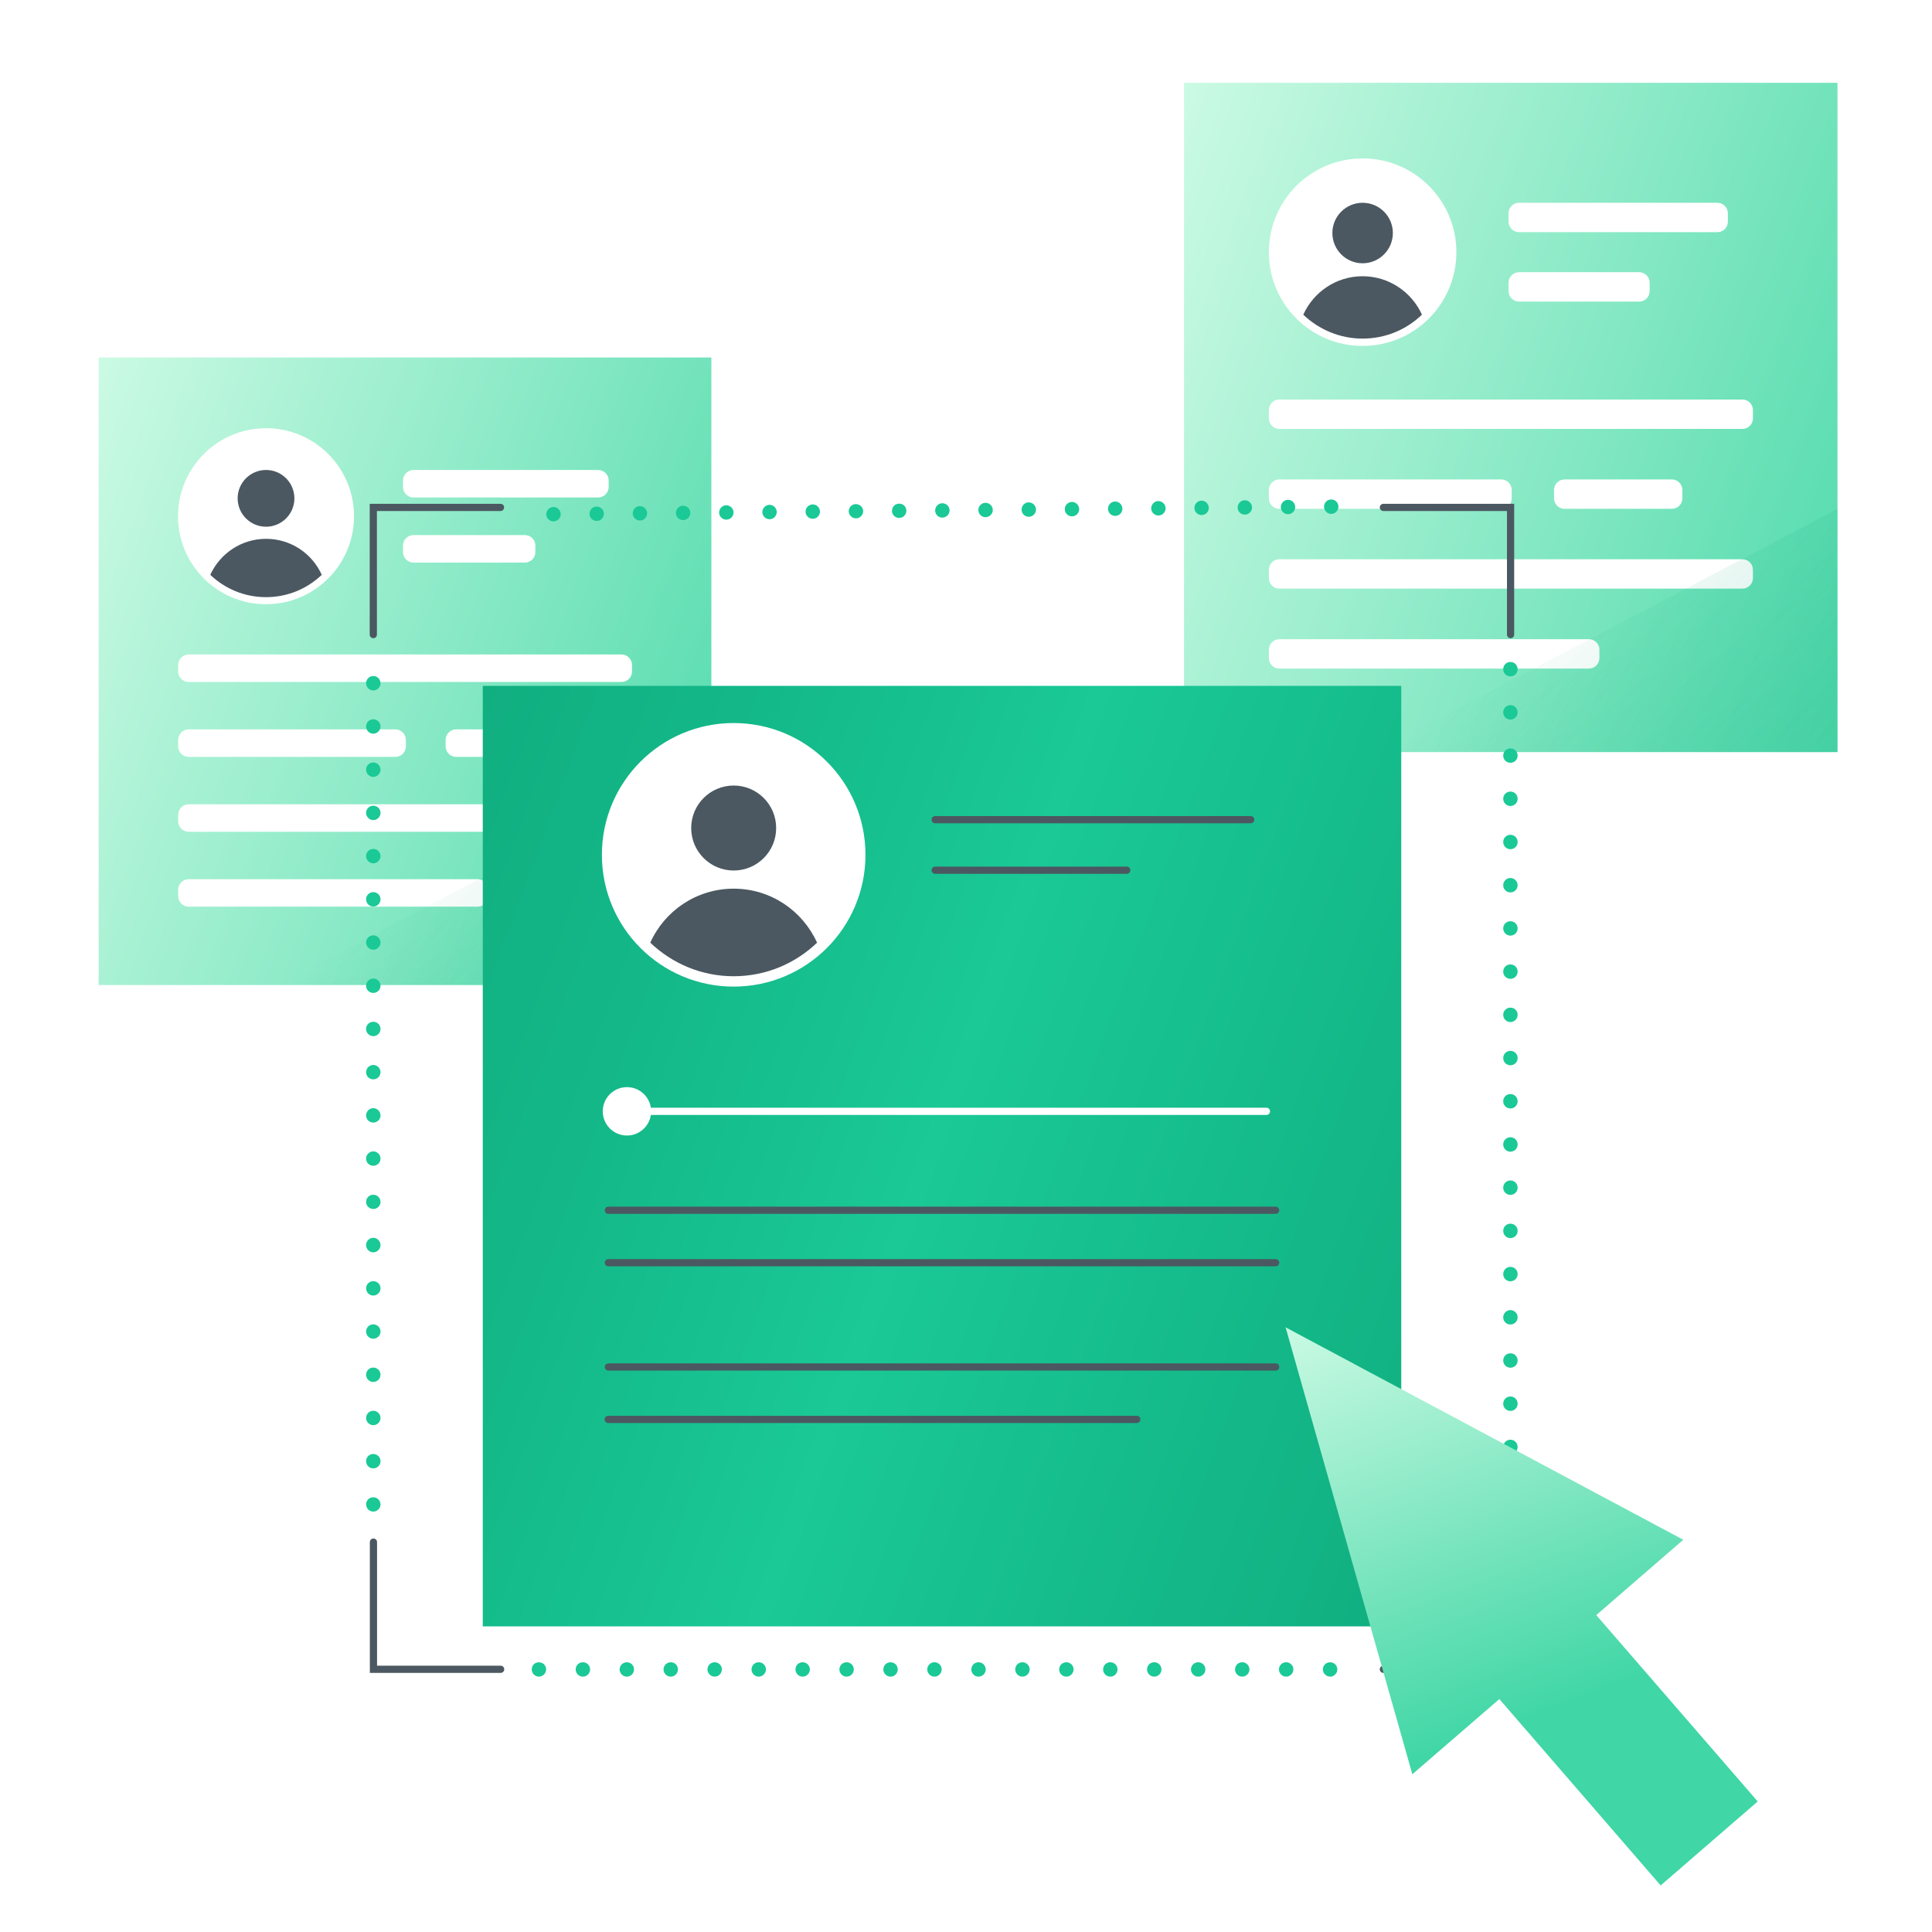 <svg width="140" height="140" viewBox="0 0 140 140" fill="none" xmlns="http://www.w3.org/2000/svg">
<g clip-path="url(#clip0_2451_46008)">
<g filter="url(#filter0_d_2451_46008)">
<path d="M137.151 0H89.799V48.5H137.151V0Z" fill="url(#paint0_linear_2451_46008)"/>
<path d="M128.446 8.694H114.075C113.654 8.694 113.313 9.035 113.313 9.456V10.061C113.313 10.482 113.654 10.823 114.075 10.823H128.446C128.867 10.823 129.208 10.482 129.208 10.061V9.456C129.208 9.035 128.867 8.694 128.446 8.694Z" fill="white"/>
<path d="M122.779 13.725H114.075C113.654 13.725 113.313 14.066 113.313 14.486V15.092C113.313 15.513 113.654 15.854 114.075 15.854H122.779C123.2 15.854 123.541 15.513 123.541 15.092V14.486C123.541 14.066 123.2 13.725 122.779 13.725Z" fill="white"/>
<path d="M130.263 22.951H96.708C96.287 22.951 95.946 23.292 95.946 23.713V24.318C95.946 24.739 96.287 25.08 96.708 25.08H130.263C130.683 25.08 131.024 24.739 131.024 24.318V23.713C131.024 23.292 130.683 22.951 130.263 22.951Z" fill="white"/>
<path d="M130.263 34.526H96.708C96.287 34.526 95.946 34.867 95.946 35.287V35.893C95.946 36.313 96.287 36.655 96.708 36.655H130.263C130.683 36.655 131.024 36.313 131.024 35.893V35.287C131.024 34.867 130.683 34.526 130.263 34.526Z" fill="white"/>
<path d="M119.137 40.318H96.708C96.287 40.318 95.946 40.66 95.946 41.08V41.686C95.946 42.106 96.287 42.447 96.708 42.447H119.137C119.558 42.447 119.899 42.106 119.899 41.686V41.08C119.899 40.66 119.558 40.318 119.137 40.318Z" fill="white"/>
<path d="M112.781 28.743H96.708C96.287 28.743 95.946 29.084 95.946 29.505V30.111C95.946 30.531 96.287 30.872 96.708 30.872H112.781C113.201 30.872 113.543 30.531 113.543 30.111V29.505C113.543 29.084 113.201 28.743 112.781 28.743Z" fill="white"/>
<path d="M125.148 28.743H117.373C116.952 28.743 116.611 29.084 116.611 29.505V30.11C116.611 30.531 116.952 30.872 117.373 30.872H125.148C125.569 30.872 125.91 30.531 125.91 30.11V29.505C125.91 29.084 125.569 28.743 125.148 28.743Z" fill="white"/>
<path d="M102.74 19.068C106.493 19.068 109.535 16.026 109.535 12.274C109.535 8.521 106.493 5.479 102.74 5.479C98.988 5.479 95.946 8.521 95.946 12.274C95.946 16.026 98.988 19.068 102.74 19.068Z" fill="white"/>
<path d="M102.74 13.078C103.951 13.078 104.932 12.096 104.932 10.886C104.932 9.675 103.951 8.694 102.74 8.694C101.53 8.694 100.549 9.675 100.549 10.886C100.549 12.096 101.53 13.078 102.74 13.078Z" fill="#4B5861"/>
<path d="M102.74 14.017C100.82 14.017 99.181 15.165 98.44 16.803C99.557 17.868 101.071 18.536 102.74 18.536C104.41 18.536 105.924 17.878 107.04 16.803C106.299 15.165 104.65 14.017 102.74 14.017Z" fill="#4B5861"/>
<path opacity="0.2" d="M137.161 48.5H103.638L137.161 30.872V48.5Z" fill="url(#paint1_linear_2451_46008)"/>
</g>
<g filter="url(#filter1_d_2451_46008)">
<path d="M46.548 20.905H2.149V66.379H46.548V20.905Z" fill="url(#paint2_linear_2451_46008)"/>
<path d="M38.345 29.056H24.965C24.544 29.056 24.203 29.397 24.203 29.818V30.288C24.203 30.709 24.544 31.05 24.965 31.05H38.345C38.766 31.05 39.107 30.709 39.107 30.288V29.818C39.107 29.397 38.766 29.056 38.345 29.056Z" fill="white"/>
<path d="M33.032 33.774H24.965C24.544 33.774 24.203 34.115 24.203 34.535V35.005C24.203 35.426 24.544 35.767 24.965 35.767H33.032C33.453 35.767 33.794 35.426 33.794 35.005V34.535C33.794 34.115 33.453 33.774 33.032 33.774Z" fill="white"/>
<path d="M40.035 42.426H8.673C8.252 42.426 7.911 42.767 7.911 43.188V43.658C7.911 44.078 8.252 44.419 8.673 44.419H40.035C40.456 44.419 40.797 44.078 40.797 43.658V43.188C40.797 42.767 40.456 42.426 40.035 42.426Z" fill="white"/>
<path d="M40.035 53.28H8.673C8.252 53.28 7.911 53.621 7.911 54.042V54.512C7.911 54.933 8.252 55.274 8.673 55.274H40.035C40.456 55.274 40.797 54.933 40.797 54.512V54.042C40.797 53.621 40.456 53.28 40.035 53.28Z" fill="white"/>
<path d="M29.609 58.708H8.673C8.252 58.708 7.911 59.049 7.911 59.469V59.939C7.911 60.36 8.252 60.701 8.673 60.701H29.609C30.03 60.701 30.371 60.36 30.371 59.939V59.469C30.371 59.049 30.03 58.708 29.609 58.708Z" fill="white"/>
<path d="M23.649 47.853H8.673C8.252 47.853 7.911 48.194 7.911 48.615V49.085C7.911 49.506 8.252 49.847 8.673 49.847H23.649C24.07 49.847 24.411 49.506 24.411 49.085V48.615C24.411 48.194 24.07 47.853 23.649 47.853Z" fill="white"/>
<path d="M35.245 47.853H28.054C27.633 47.853 27.292 48.195 27.292 48.615V49.085C27.292 49.506 27.633 49.847 28.054 49.847H35.245C35.666 49.847 36.007 49.506 36.007 49.085V48.615C36.007 48.195 35.666 47.853 35.245 47.853Z" fill="white"/>
<path d="M14.277 38.784C17.799 38.784 20.654 35.928 20.654 32.407C20.654 28.885 17.799 26.03 14.277 26.03C10.755 26.03 7.9 28.885 7.9 32.407C7.9 35.928 10.755 38.784 14.277 38.784Z" fill="white"/>
<path d="M14.277 33.168C15.413 33.168 16.333 32.248 16.333 31.112C16.333 29.977 15.413 29.056 14.277 29.056C13.142 29.056 12.221 29.977 12.221 31.112C12.221 32.248 13.142 33.168 14.277 33.168Z" fill="#4B5861"/>
<path d="M14.277 34.045C12.482 34.045 10.937 35.12 10.238 36.654C11.292 37.657 12.701 38.272 14.277 38.272C15.853 38.272 17.262 37.657 18.316 36.654C17.627 35.12 16.083 34.045 14.277 34.045Z" fill="#4B5861"/>
<path opacity="0.2" d="M46.548 66.379H15.123L46.548 49.847V66.379Z" fill="url(#paint3_linear_2451_46008)"/>
</g>
<path d="M27.052 50.035C26.979 50.035 26.916 50.014 26.854 49.993C26.791 49.962 26.728 49.931 26.687 49.878C26.582 49.784 26.53 49.649 26.53 49.513C26.53 49.44 26.53 49.377 26.572 49.315C26.593 49.242 26.634 49.19 26.687 49.137C26.822 48.991 27.062 48.95 27.25 49.023C27.313 49.054 27.375 49.096 27.417 49.137C27.469 49.19 27.511 49.242 27.532 49.315C27.553 49.377 27.574 49.44 27.574 49.513C27.574 49.576 27.574 49.649 27.532 49.711C27.511 49.774 27.469 49.826 27.417 49.878C27.323 49.972 27.188 50.035 27.052 50.035Z" fill="#1AC996"/>
<path d="M26.53 105.883C26.53 105.591 26.76 105.361 27.052 105.361C27.334 105.361 27.574 105.591 27.574 105.883C27.574 106.175 27.334 106.405 27.052 106.405C26.76 106.405 26.53 106.175 26.53 105.883ZM26.53 102.752C26.53 102.46 26.76 102.23 27.052 102.23C27.334 102.23 27.574 102.46 27.574 102.752C27.574 103.034 27.334 103.274 27.052 103.274C26.76 103.274 26.53 103.034 26.53 102.752ZM26.53 99.621C26.53 99.328 26.76 99.099 27.052 99.099C27.334 99.099 27.574 99.328 27.574 99.621C27.574 99.903 27.334 100.143 27.052 100.143C26.76 100.143 26.53 99.903 26.53 99.621ZM26.53 96.49C26.53 96.197 26.76 95.968 27.052 95.968C27.334 95.968 27.574 96.197 27.574 96.49C27.574 96.771 27.334 97.011 27.052 97.011C26.76 97.011 26.53 96.771 26.53 96.49ZM26.53 93.359C26.53 93.066 26.76 92.837 27.052 92.837C27.334 92.837 27.574 93.066 27.574 93.359C27.574 93.64 27.334 93.88 27.052 93.88C26.76 93.88 26.53 93.64 26.53 93.359ZM26.53 90.228C26.53 89.935 26.76 89.695 27.052 89.695C27.334 89.695 27.574 89.935 27.574 90.228C27.574 90.509 27.334 90.749 27.052 90.749C26.76 90.749 26.53 90.509 26.53 90.228ZM26.53 87.096C26.53 86.804 26.76 86.575 27.052 86.575C27.334 86.575 27.574 86.804 27.574 87.096C27.574 87.378 27.334 87.608 27.052 87.608C26.76 87.608 26.53 87.378 26.53 87.096ZM26.53 83.955C26.53 83.673 26.76 83.433 27.052 83.433C27.334 83.433 27.574 83.673 27.574 83.955C27.574 84.247 27.334 84.477 27.052 84.477C26.76 84.477 26.53 84.247 26.53 83.955ZM26.53 80.834C26.53 80.542 26.76 80.302 27.052 80.302C27.334 80.302 27.574 80.542 27.574 80.834C27.574 81.116 27.334 81.346 27.052 81.346C26.76 81.346 26.53 81.116 26.53 80.834ZM26.53 77.693C26.53 77.411 26.76 77.171 27.052 77.171C27.334 77.171 27.574 77.411 27.574 77.693C27.574 77.985 27.334 78.215 27.052 78.215C26.76 78.215 26.53 77.985 26.53 77.693ZM26.53 74.562C26.53 74.269 26.76 74.04 27.052 74.04C27.334 74.04 27.574 74.269 27.574 74.562C27.574 74.854 27.334 75.084 27.052 75.084C26.76 75.084 26.53 74.854 26.53 74.562ZM26.53 71.431C26.53 71.149 26.76 70.909 27.052 70.909C27.334 70.909 27.574 71.149 27.574 71.431C27.574 71.723 27.334 71.952 27.052 71.952C26.76 71.952 26.53 71.723 26.53 71.431ZM26.53 68.299C26.53 68.007 26.76 67.778 27.052 67.778C27.334 67.778 27.574 68.007 27.574 68.299C27.574 68.581 27.334 68.821 27.052 68.821C26.76 68.821 26.53 68.581 26.53 68.299ZM26.53 65.168C26.53 64.876 26.76 64.647 27.052 64.647C27.334 64.647 27.574 64.876 27.574 65.168C27.574 65.461 27.334 65.69 27.052 65.69C26.76 65.69 26.53 65.461 26.53 65.168ZM26.53 62.037C26.53 61.745 26.76 61.516 27.052 61.516C27.334 61.516 27.574 61.745 27.574 62.037C27.574 62.319 27.334 62.559 27.052 62.559C26.76 62.559 26.53 62.319 26.53 62.037ZM26.53 58.906C26.53 58.614 26.76 58.385 27.052 58.385C27.334 58.385 27.574 58.614 27.574 58.906C27.574 59.188 27.334 59.428 27.052 59.428C26.76 59.428 26.53 59.188 26.53 58.906ZM26.53 55.775C26.53 55.483 26.76 55.253 27.052 55.253C27.334 55.253 27.574 55.483 27.574 55.775C27.574 56.057 27.334 56.297 27.052 56.297C26.76 56.297 26.53 56.057 26.53 55.775ZM26.53 52.644C26.53 52.352 26.76 52.122 27.052 52.122C27.334 52.122 27.574 52.352 27.574 52.644C27.574 52.926 27.334 53.166 27.052 53.166C26.76 53.166 26.53 52.926 26.53 52.644Z" fill="#1AC996"/>
<path d="M27.052 109.535C26.916 109.535 26.781 109.483 26.676 109.379C26.634 109.337 26.593 109.274 26.572 109.212C26.541 109.149 26.53 109.086 26.53 109.013C26.53 108.951 26.53 108.878 26.572 108.815C26.593 108.752 26.634 108.69 26.676 108.648C26.875 108.45 27.229 108.45 27.417 108.648C27.511 108.742 27.574 108.878 27.574 109.013C27.574 109.16 27.522 109.285 27.417 109.379C27.375 109.431 27.313 109.473 27.25 109.494C27.188 109.525 27.114 109.535 27.052 109.535Z" fill="#1AC996"/>
<path d="M96.384 121.497C96.249 121.497 96.113 121.434 96.019 121.34C95.915 121.246 95.862 121.11 95.862 120.975C95.862 120.902 95.862 120.839 95.904 120.776C95.925 120.703 95.967 120.651 96.019 120.599C96.165 120.463 96.395 120.411 96.583 120.495C96.645 120.515 96.708 120.557 96.75 120.599C96.802 120.651 96.844 120.703 96.864 120.776C96.896 120.839 96.906 120.902 96.906 120.975C96.906 121.11 96.854 121.246 96.75 121.34C96.708 121.392 96.645 121.423 96.583 121.455C96.52 121.476 96.457 121.497 96.384 121.497Z" fill="#1AC996"/>
<path d="M92.679 120.975C92.679 120.682 92.909 120.453 93.201 120.453C93.483 120.453 93.723 120.682 93.723 120.975C93.723 121.256 93.483 121.496 93.201 121.496C92.909 121.496 92.679 121.256 92.679 120.975ZM89.496 120.975C89.496 120.682 89.725 120.453 90.018 120.453C90.3 120.453 90.54 120.682 90.54 120.975C90.54 121.256 90.3 121.496 90.018 121.496C89.725 121.496 89.496 121.256 89.496 120.975ZM86.302 120.975C86.302 120.682 86.542 120.453 86.824 120.453C87.116 120.453 87.346 120.682 87.346 120.975C87.346 121.256 87.116 121.496 86.824 121.496C86.542 121.496 86.302 121.256 86.302 120.975ZM83.119 120.975C83.119 120.682 83.349 120.453 83.641 120.453C83.933 120.453 84.163 120.682 84.163 120.975C84.163 121.256 83.933 121.496 83.641 121.496C83.349 121.496 83.119 121.256 83.119 120.975ZM79.936 120.975C79.936 120.682 80.165 120.453 80.458 120.453C80.75 120.453 80.979 120.682 80.979 120.975C80.979 121.256 80.75 121.496 80.458 121.496C80.165 121.496 79.936 121.256 79.936 120.975ZM76.752 120.975C76.752 120.682 76.982 120.453 77.274 120.453C77.556 120.453 77.796 120.682 77.796 120.975C77.796 121.256 77.556 121.496 77.274 121.496C76.982 121.496 76.752 121.256 76.752 120.975ZM73.569 120.975C73.569 120.682 73.799 120.453 74.091 120.453C74.373 120.453 74.613 120.682 74.613 120.975C74.613 121.256 74.373 121.496 74.091 121.496C73.799 121.496 73.569 121.256 73.569 120.975ZM70.386 120.975C70.386 120.682 70.616 120.453 70.908 120.453C71.19 120.453 71.43 120.682 71.43 120.975C71.43 121.256 71.19 121.496 70.908 121.496C70.616 121.496 70.386 121.256 70.386 120.975ZM67.192 120.975C67.192 120.682 67.432 120.453 67.714 120.453C68.006 120.453 68.236 120.682 68.236 120.975C68.236 121.256 68.006 121.496 67.714 121.496C67.432 121.496 67.192 121.256 67.192 120.975ZM64.009 120.975C64.009 120.682 64.249 120.453 64.531 120.453C64.823 120.453 65.053 120.682 65.053 120.975C65.053 121.256 64.823 121.496 64.531 121.496C64.249 121.496 64.009 121.256 64.009 120.975ZM60.826 120.975C60.826 120.682 61.066 120.453 61.348 120.453C61.64 120.453 61.869 120.682 61.869 120.975C61.869 121.256 61.64 121.496 61.348 121.496C61.066 121.496 60.826 121.256 60.826 120.975ZM57.642 120.975C57.642 120.682 57.872 120.453 58.164 120.453C58.446 120.453 58.686 120.682 58.686 120.975C58.686 121.256 58.446 121.496 58.164 121.496C57.872 121.496 57.642 121.256 57.642 120.975ZM54.459 120.975C54.459 120.682 54.689 120.453 54.981 120.453C55.263 120.453 55.503 120.682 55.503 120.975C55.503 121.256 55.263 121.496 54.981 121.496C54.689 121.496 54.459 121.256 54.459 120.975ZM51.266 120.975C51.266 120.682 51.506 120.453 51.787 120.453C52.08 120.453 52.309 120.682 52.309 120.975C52.309 121.256 52.08 121.496 51.787 121.496C51.506 121.496 51.266 121.256 51.266 120.975ZM48.082 120.975C48.082 120.682 48.322 120.453 48.604 120.453C48.896 120.453 49.126 120.682 49.126 120.975C49.126 121.256 48.896 121.496 48.604 121.496C48.322 121.496 48.082 121.256 48.082 120.975ZM44.899 120.975C44.899 120.682 45.139 120.453 45.421 120.453C45.713 120.453 45.943 120.682 45.943 120.975C45.943 121.256 45.713 121.496 45.421 121.496C45.139 121.496 44.899 121.256 44.899 120.975ZM41.716 120.975C41.716 120.682 41.945 120.453 42.238 120.453C42.53 120.453 42.76 120.682 42.76 120.975C42.76 121.256 42.53 121.496 42.238 121.496C41.945 121.496 41.716 121.256 41.716 120.975Z" fill="#1AC996"/>
<path d="M39.054 121.496C38.908 121.496 38.783 121.434 38.679 121.34C38.637 121.288 38.595 121.236 38.574 121.173C38.543 121.11 38.532 121.037 38.532 120.975C38.532 120.839 38.585 120.703 38.679 120.599C38.877 120.411 39.221 120.411 39.42 120.599C39.514 120.703 39.576 120.839 39.576 120.975C39.576 121.11 39.514 121.246 39.42 121.34C39.315 121.434 39.19 121.496 39.054 121.496Z" fill="#1AC996"/>
<path d="M108.929 107.98C108.929 107.688 109.159 107.459 109.451 107.459C109.744 107.459 109.973 107.688 109.973 107.98C109.973 108.262 109.744 108.502 109.451 108.502C109.159 108.502 108.929 108.262 108.929 107.98ZM108.929 104.849C108.929 104.567 109.159 104.327 109.451 104.327C109.744 104.327 109.973 104.567 109.973 104.849C109.973 105.142 109.744 105.371 109.451 105.371C109.159 105.371 108.929 105.142 108.929 104.849ZM108.929 101.718C108.929 101.426 109.159 101.196 109.451 101.196C109.744 101.196 109.973 101.426 109.973 101.718C109.973 102.01 109.744 102.24 109.451 102.24C109.159 102.24 108.929 102.01 108.929 101.718ZM108.929 98.587C108.929 98.295 109.159 98.065 109.451 98.065C109.744 98.065 109.973 98.295 109.973 98.587C109.973 98.879 109.744 99.109 109.451 99.109C109.159 99.109 108.929 98.879 108.929 98.587ZM108.929 95.456C108.929 95.174 109.159 94.934 109.451 94.934C109.744 94.934 109.973 95.174 109.973 95.456C109.973 95.748 109.744 95.978 109.451 95.978C109.159 95.978 108.929 95.748 108.929 95.456ZM108.929 92.325C108.929 92.033 109.159 91.803 109.451 91.803C109.744 91.803 109.973 92.033 109.973 92.325C109.973 92.617 109.744 92.847 109.451 92.847C109.159 92.847 108.929 92.617 108.929 92.325ZM108.929 89.194C108.929 88.902 109.159 88.672 109.451 88.672C109.744 88.672 109.973 88.902 109.973 89.194C109.973 89.486 109.744 89.716 109.451 89.716C109.159 89.716 108.929 89.486 108.929 89.194ZM108.929 86.063C108.929 85.771 109.159 85.541 109.451 85.541C109.744 85.541 109.973 85.771 109.973 86.063C109.973 86.355 109.744 86.585 109.451 86.585C109.159 86.585 108.929 86.355 108.929 86.063ZM108.929 82.932C108.929 82.639 109.159 82.41 109.451 82.41C109.744 82.41 109.973 82.639 109.973 82.932C109.973 83.224 109.744 83.454 109.451 83.454C109.159 83.454 108.929 83.224 108.929 82.932ZM108.929 79.801C108.929 79.508 109.159 79.279 109.451 79.279C109.744 79.279 109.973 79.508 109.973 79.801C109.973 80.093 109.744 80.323 109.451 80.323C109.159 80.323 108.929 80.093 108.929 79.801ZM108.929 76.67C108.929 76.377 109.159 76.148 109.451 76.148C109.744 76.148 109.973 76.377 109.973 76.67C109.973 76.962 109.744 77.192 109.451 77.192C109.159 77.192 108.929 76.962 108.929 76.67ZM108.929 73.539C108.929 73.246 109.159 73.017 109.451 73.017C109.744 73.017 109.973 73.246 109.973 73.539C109.973 73.831 109.744 74.06 109.451 74.06C109.159 74.06 108.929 73.831 108.929 73.539ZM108.929 70.407C108.929 70.115 109.159 69.886 109.451 69.886C109.744 69.886 109.973 70.115 109.973 70.407C109.973 70.7 109.744 70.929 109.451 70.929C109.159 70.929 108.929 70.7 108.929 70.407ZM108.929 67.276C108.929 66.984 109.159 66.755 109.451 66.755C109.744 66.755 109.973 66.984 109.973 67.276C109.973 67.558 109.744 67.798 109.451 67.798C109.159 67.798 108.929 67.558 108.929 67.276ZM108.929 64.145C108.929 63.864 109.159 63.623 109.451 63.623C109.744 63.623 109.973 63.864 109.973 64.145C109.973 64.438 109.744 64.667 109.451 64.667C109.159 64.667 108.929 64.438 108.929 64.145ZM108.929 61.014C108.929 60.722 109.159 60.492 109.451 60.492C109.744 60.492 109.973 60.722 109.973 61.014C109.973 61.306 109.744 61.536 109.451 61.536C109.159 61.536 108.929 61.306 108.929 61.014ZM108.929 57.883C108.929 57.591 109.159 57.361 109.451 57.361C109.744 57.361 109.973 57.591 109.973 57.883C109.973 58.165 109.744 58.405 109.451 58.405C109.159 58.405 108.929 58.165 108.929 57.883ZM108.929 54.752C108.929 54.47 109.159 54.23 109.451 54.23C109.744 54.23 109.973 54.47 109.973 54.752C109.973 55.044 109.744 55.274 109.451 55.274C109.159 55.274 108.929 55.044 108.929 54.752ZM108.929 51.621C108.929 51.329 109.159 51.099 109.451 51.099C109.744 51.099 109.973 51.329 109.973 51.621C109.973 51.913 109.744 52.143 109.451 52.143C109.159 52.143 108.929 51.913 108.929 51.621ZM108.929 48.49C108.929 48.198 109.159 47.968 109.451 47.968C109.744 47.968 109.973 48.198 109.973 48.49C109.973 48.782 109.744 49.012 109.451 49.012C109.159 49.012 108.929 48.782 108.929 48.49Z" fill="#1AC996"/>
<path d="M39.587 37.27C39.587 36.978 39.816 36.738 40.108 36.738C40.39 36.738 40.63 36.968 40.63 37.26C40.63 37.542 40.401 37.782 40.108 37.782C39.827 37.782 39.587 37.552 39.587 37.27ZM42.718 37.239C42.718 36.947 42.947 36.707 43.229 36.707C43.521 36.707 43.761 36.936 43.761 37.228C43.761 37.51 43.532 37.75 43.24 37.75C42.958 37.75 42.718 37.521 42.718 37.239ZM45.849 37.208C45.849 36.915 46.078 36.675 46.36 36.675C46.652 36.675 46.892 36.905 46.892 37.197C46.892 37.479 46.663 37.719 46.371 37.719C46.089 37.719 45.849 37.489 45.849 37.208ZM48.98 37.176C48.98 36.884 49.209 36.644 49.491 36.644C49.783 36.644 50.024 36.874 50.024 37.166C50.024 37.448 49.794 37.688 49.502 37.688C49.22 37.688 48.98 37.458 48.98 37.176ZM52.111 37.145C52.111 36.853 52.341 36.623 52.622 36.613C52.915 36.613 53.155 36.842 53.155 37.135C53.155 37.416 52.925 37.657 52.633 37.657C52.351 37.657 52.111 37.427 52.111 37.145ZM55.242 37.114C55.242 36.822 55.472 36.592 55.753 36.581C56.046 36.581 56.286 36.811 56.286 37.103C56.286 37.385 56.056 37.625 55.764 37.625C55.482 37.625 55.242 37.395 55.242 37.114ZM58.373 37.082C58.373 36.79 58.603 36.561 58.895 36.55C59.177 36.55 59.417 36.78 59.417 37.072C59.417 37.354 59.187 37.594 58.895 37.594C58.613 37.594 58.373 37.364 58.373 37.082ZM61.504 37.051C61.504 36.759 61.734 36.529 62.016 36.529C62.308 36.529 62.548 36.759 62.548 37.041C62.548 37.322 62.318 37.562 62.026 37.562C61.744 37.562 61.504 37.333 61.504 37.051ZM64.635 37.02C64.635 36.728 64.865 36.498 65.147 36.498C65.439 36.487 65.679 36.717 65.679 37.009C65.679 37.302 65.449 37.531 65.157 37.531C64.875 37.531 64.635 37.312 64.635 37.02ZM67.766 36.989C67.766 36.707 67.996 36.467 68.278 36.467C68.57 36.467 68.81 36.696 68.81 36.978C68.81 37.27 68.58 37.5 68.288 37.51C67.996 37.51 67.766 37.281 67.766 36.989ZM70.897 36.957C70.897 36.675 71.127 36.435 71.409 36.435C71.701 36.435 71.941 36.665 71.941 36.957C71.941 37.239 71.712 37.469 71.419 37.479C71.127 37.479 70.897 37.249 70.897 36.957ZM74.028 36.926C74.028 36.644 74.258 36.404 74.54 36.404C74.832 36.404 75.072 36.634 75.072 36.926C75.072 37.208 74.843 37.448 74.55 37.448C74.258 37.448 74.028 37.218 74.028 36.926ZM77.159 36.895C77.159 36.613 77.389 36.373 77.681 36.373C77.963 36.373 78.193 36.602 78.203 36.895C78.203 37.176 77.974 37.416 77.681 37.416C77.389 37.416 77.159 37.187 77.159 36.895ZM80.291 36.863C80.291 36.581 80.52 36.341 80.812 36.341C81.094 36.341 81.324 36.571 81.334 36.863C81.334 37.145 81.105 37.385 80.812 37.385C80.52 37.385 80.291 37.156 80.291 36.863ZM83.422 36.842C83.422 36.55 83.651 36.31 83.933 36.31C84.225 36.31 84.455 36.54 84.465 36.832C84.465 37.114 84.236 37.354 83.944 37.354C83.651 37.354 83.422 37.124 83.422 36.842ZM86.553 36.811C86.553 36.519 86.782 36.279 87.064 36.279C87.356 36.279 87.586 36.508 87.596 36.801C87.596 37.082 87.367 37.322 87.075 37.322C86.782 37.322 86.553 37.093 86.553 36.811ZM89.684 36.78C89.684 36.487 89.913 36.258 90.195 36.248C90.487 36.248 90.717 36.477 90.728 36.769C90.728 37.051 90.498 37.291 90.206 37.291C89.913 37.291 89.684 37.062 89.684 36.78ZM92.815 36.748C92.815 36.456 93.044 36.227 93.326 36.216C93.618 36.216 93.848 36.446 93.859 36.738C93.859 37.02 93.629 37.26 93.337 37.26C93.044 37.26 92.815 37.03 92.815 36.748ZM95.946 36.717C95.946 36.425 96.176 36.195 96.457 36.195C96.75 36.185 96.979 36.414 96.99 36.707C96.99 36.999 96.76 37.228 96.468 37.239C96.176 37.239 95.946 36.999 95.946 36.717Z" fill="#1AC996"/>
<g filter="url(#filter2_d_2451_46008)">
<path d="M101.54 44.701H34.984V112.854H101.54V44.701Z" fill="url(#paint4_linear_2451_46008)"/>
</g>
<path d="M27.052 46.246C26.906 46.246 26.791 46.131 26.791 45.985V36.508H36.268C36.414 36.508 36.529 36.623 36.529 36.769C36.529 36.916 36.414 37.03 36.268 37.03H27.313V45.985C27.313 46.131 27.198 46.246 27.052 46.246Z" fill="#4B5861"/>
<path d="M109.462 46.246C109.316 46.246 109.201 46.131 109.201 45.985V37.03H100.246C100.1 37.03 99.985 36.916 99.985 36.769C99.985 36.623 100.1 36.508 100.246 36.508H109.723V45.985C109.723 46.131 109.608 46.246 109.462 46.246Z" fill="#4B5861"/>
<path d="M36.278 121.225H26.801V111.748C26.801 111.602 26.916 111.487 27.062 111.487C27.209 111.487 27.323 111.602 27.323 111.748V120.703H36.278C36.424 120.703 36.539 120.818 36.539 120.964C36.539 121.11 36.424 121.225 36.278 121.225Z" fill="#4B5861"/>
<path d="M109.723 121.225H100.246C100.1 121.225 99.985 121.11 99.985 120.964C99.985 120.818 100.1 120.703 100.246 120.703H109.201V111.748C109.201 111.602 109.316 111.487 109.462 111.487C109.608 111.487 109.723 111.602 109.723 111.748V121.225Z" fill="#4B5861"/>
<path d="M53.165 71.493C58.439 71.493 62.715 67.218 62.715 61.943C62.715 56.669 58.439 52.394 53.165 52.394C47.891 52.394 43.615 56.669 43.615 61.943C43.615 67.218 47.891 71.493 53.165 71.493Z" fill="white"/>
<path d="M53.165 63.081C54.865 63.081 56.244 61.703 56.244 60.002C56.244 58.302 54.865 56.923 53.165 56.923C51.465 56.923 50.086 58.302 50.086 60.002C50.086 61.703 51.465 63.081 53.165 63.081Z" fill="#4B5861"/>
<path d="M53.165 64.396C50.472 64.396 48.155 66.004 47.122 68.31C48.698 69.813 50.817 70.742 53.165 70.742C55.513 70.742 57.642 69.813 59.208 68.31C58.164 66.004 55.858 64.396 53.165 64.396Z" fill="#4B5861"/>
<path d="M90.634 59.658H67.766C67.62 59.658 67.505 59.543 67.505 59.397C67.505 59.251 67.62 59.136 67.766 59.136H90.634C90.78 59.136 90.894 59.251 90.894 59.397C90.894 59.543 90.78 59.658 90.634 59.658Z" fill="#4B5861"/>
<path d="M81.647 63.321H67.766C67.62 63.321 67.505 63.206 67.505 63.06C67.505 62.914 67.62 62.799 67.766 62.799H81.647C81.793 62.799 81.908 62.914 81.908 63.06C81.908 63.206 81.793 63.321 81.647 63.321Z" fill="#4B5861"/>
<path d="M91.771 80.792H46.59C46.444 80.792 46.329 80.677 46.329 80.531C46.329 80.385 46.444 80.27 46.59 80.27H91.771C91.917 80.27 92.032 80.385 92.032 80.531C92.032 80.677 91.917 80.792 91.771 80.792Z" fill="white"/>
<path d="M92.439 87.962H44.085C43.939 87.962 43.824 87.847 43.824 87.701C43.824 87.555 43.939 87.44 44.085 87.44H92.439C92.585 87.44 92.7 87.555 92.7 87.701C92.7 87.847 92.585 87.962 92.439 87.962Z" fill="#4B5861"/>
<path d="M92.439 91.761H44.085C43.939 91.761 43.824 91.647 43.824 91.501C43.824 91.354 43.939 91.24 44.085 91.24H92.439C92.585 91.24 92.7 91.354 92.7 91.501C92.7 91.647 92.585 91.761 92.439 91.761Z" fill="#4B5861"/>
<path d="M92.439 99.317H44.085C43.939 99.317 43.824 99.203 43.824 99.057C43.824 98.91 43.939 98.796 44.085 98.796H92.439C92.585 98.796 92.7 98.91 92.7 99.057C92.7 99.203 92.585 99.317 92.439 99.317Z" fill="#4B5861"/>
<path d="M82.378 103.117H44.075C43.928 103.117 43.814 103.002 43.814 102.856C43.814 102.71 43.928 102.595 44.075 102.595H82.378C82.524 102.595 82.639 102.71 82.639 102.856C82.639 103.002 82.524 103.117 82.378 103.117Z" fill="#4B5861"/>
<path d="M45.431 82.285C46.4 82.285 47.185 81.5 47.185 80.531C47.185 79.563 46.4 78.778 45.431 78.778C44.463 78.778 43.678 79.563 43.678 80.531C43.678 81.5 44.463 82.285 45.431 82.285Z" fill="white"/>
<g filter="url(#filter3_d_2451_46008)">
<path d="M121.976 109.577L93.159 94.183L102.344 126.569L108.648 121.121L120.337 134.626L127.371 128.541L115.672 115.036L121.976 109.577Z" fill="url(#paint5_linear_2451_46008)"/>
</g>
</g>
<defs>
<filter id="filter0_d_2451_46008" x="77.799" y="-2" width="63.363" height="64.5" filterUnits="userSpaceOnUse" color-interpolation-filters="sRGB">
<feFlood flood-opacity="0" result="BackgroundImageFix"/>
<feColorMatrix in="SourceAlpha" type="matrix" values="0 0 0 0 0 0 0 0 0 0 0 0 0 0 0 0 0 0 127 0" result="hardAlpha"/>
<feOffset dx="-4" dy="6"/>
<feGaussianBlur stdDeviation="4"/>
<feComposite in2="hardAlpha" operator="out"/>
<feColorMatrix type="matrix" values="0 0 0 0 0.204 0 0 0 0 0.494 0 0 0 0 0.608 0 0 0 0.19 0"/>
<feBlend mode="normal" in2="BackgroundImageFix" result="effect1_dropShadow_2451_46008"/>
<feBlend mode="normal" in="SourceGraphic" in2="effect1_dropShadow_2451_46008" result="shape"/>
</filter>
<filter id="filter1_d_2451_46008" x="-0.851" y="17.905" width="60.399" height="61.474" filterUnits="userSpaceOnUse" color-interpolation-filters="sRGB">
<feFlood flood-opacity="0" result="BackgroundImageFix"/>
<feColorMatrix in="SourceAlpha" type="matrix" values="0 0 0 0 0 0 0 0 0 0 0 0 0 0 0 0 0 0 127 0" result="hardAlpha"/>
<feOffset dx="5" dy="5"/>
<feGaussianBlur stdDeviation="4"/>
<feComposite in2="hardAlpha" operator="out"/>
<feColorMatrix type="matrix" values="0 0 0 0 0.204 0 0 0 0 0.494 0 0 0 0 0.608 0 0 0 0.19 0"/>
<feBlend mode="normal" in2="BackgroundImageFix" result="effect1_dropShadow_2451_46008"/>
<feBlend mode="normal" in="SourceGraphic" in2="effect1_dropShadow_2451_46008" result="shape"/>
</filter>
<filter id="filter2_d_2451_46008" x="26.984" y="41.701" width="82.556" height="84.153" filterUnits="userSpaceOnUse" color-interpolation-filters="sRGB">
<feFlood flood-opacity="0" result="BackgroundImageFix"/>
<feColorMatrix in="SourceAlpha" type="matrix" values="0 0 0 0 0 0 0 0 0 0 0 0 0 0 0 0 0 0 127 0" result="hardAlpha"/>
<feOffset dy="5"/>
<feGaussianBlur stdDeviation="4"/>
<feComposite in2="hardAlpha" operator="out"/>
<feColorMatrix type="matrix" values="0 0 0 0 0.204 0 0 0 0 0.494 0 0 0 0 0.608 0 0 0 0.19 0"/>
<feBlend mode="normal" in2="BackgroundImageFix" result="effect1_dropShadow_2451_46008"/>
<feBlend mode="normal" in="SourceGraphic" in2="effect1_dropShadow_2451_46008" result="shape"/>
</filter>
<filter id="filter3_d_2451_46008" x="85.159" y="88.183" width="50.212" height="56.443" filterUnits="userSpaceOnUse" color-interpolation-filters="sRGB">
<feFlood flood-opacity="0" result="BackgroundImageFix"/>
<feColorMatrix in="SourceAlpha" type="matrix" values="0 0 0 0 0 0 0 0 0 0 0 0 0 0 0 0 0 0 127 0" result="hardAlpha"/>
<feOffset dy="2"/>
<feGaussianBlur stdDeviation="4"/>
<feComposite in2="hardAlpha" operator="out"/>
<feColorMatrix type="matrix" values="0 0 0 0 0.204 0 0 0 0 0.494 0 0 0 0 0.608 0 0 0 0.3 0"/>
<feBlend mode="normal" in2="BackgroundImageFix" result="effect1_dropShadow_2451_46008"/>
<feBlend mode="normal" in="SourceGraphic" in2="effect1_dropShadow_2451_46008" result="shape"/>
</filter>
<linearGradient id="paint0_linear_2451_46008" x1="149.842" y1="37.646" x2="75.865" y2="10.385" gradientUnits="userSpaceOnUse">
<stop stop-color="#40D6A5"/>
<stop offset="1" stop-color="#DEFFEC"/>
</linearGradient>
<linearGradient id="paint1_linear_2451_46008" x1="134.844" y1="53.99" x2="111.027" y2="30.403" gradientUnits="userSpaceOnUse">
<stop stop-color="#0EA77A"/>
<stop offset="0.09" stop-color="#0EA77A" stop-opacity="0.96"/>
<stop offset="0.21" stop-color="#0EA77A" stop-opacity="0.85"/>
<stop offset="0.36" stop-color="#0EA77A" stop-opacity="0.67"/>
<stop offset="0.52" stop-color="#0EA77A" stop-opacity="0.42"/>
<stop offset="0.7" stop-color="#0EA77A" stop-opacity="0.11"/>
<stop offset="0.75" stop-color="#0EA77A" stop-opacity="0"/>
</linearGradient>
<linearGradient id="paint2_linear_2451_46008" x1="58.446" y1="56.203" x2="-10.918" y2="30.642" gradientUnits="userSpaceOnUse">
<stop stop-color="#40D6A5"/>
<stop offset="1" stop-color="#DEFFEC"/>
</linearGradient>
<linearGradient id="paint3_linear_2451_46008" x1="44.388" y1="71.534" x2="22.053" y2="49.419" gradientUnits="userSpaceOnUse">
<stop stop-color="#0EA77A"/>
<stop offset="0.09" stop-color="#0EA77A" stop-opacity="0.96"/>
<stop offset="0.21" stop-color="#0EA77A" stop-opacity="0.85"/>
<stop offset="0.36" stop-color="#0EA77A" stop-opacity="0.67"/>
<stop offset="0.52" stop-color="#0EA77A" stop-opacity="0.42"/>
<stop offset="0.7" stop-color="#0EA77A" stop-opacity="0.11"/>
<stop offset="0.75" stop-color="#0EA77A" stop-opacity="0"/>
</linearGradient>
<linearGradient id="paint4_linear_2451_46008" x1="119.366" y1="97.606" x2="15.394" y2="59.292" gradientUnits="userSpaceOnUse">
<stop stop-color="#0EA77A"/>
<stop offset="0.5" stop-color="#1AC996"/>
<stop offset="0.7" stop-color="#14B989"/>
<stop offset="1" stop-color="#0EA77A"/>
</linearGradient>
<linearGradient id="paint5_linear_2451_46008" x1="113.512" y1="121.762" x2="100.358" y2="86.201" gradientUnits="userSpaceOnUse">
<stop stop-color="#40D6A5"/>
<stop offset="1" stop-color="#DEFFEC"/>
</linearGradient>
<clipPath id="clip0_2451_46008">
<rect width="140" height="140" fill="white"/>
</clipPath>
</defs>
</svg>
